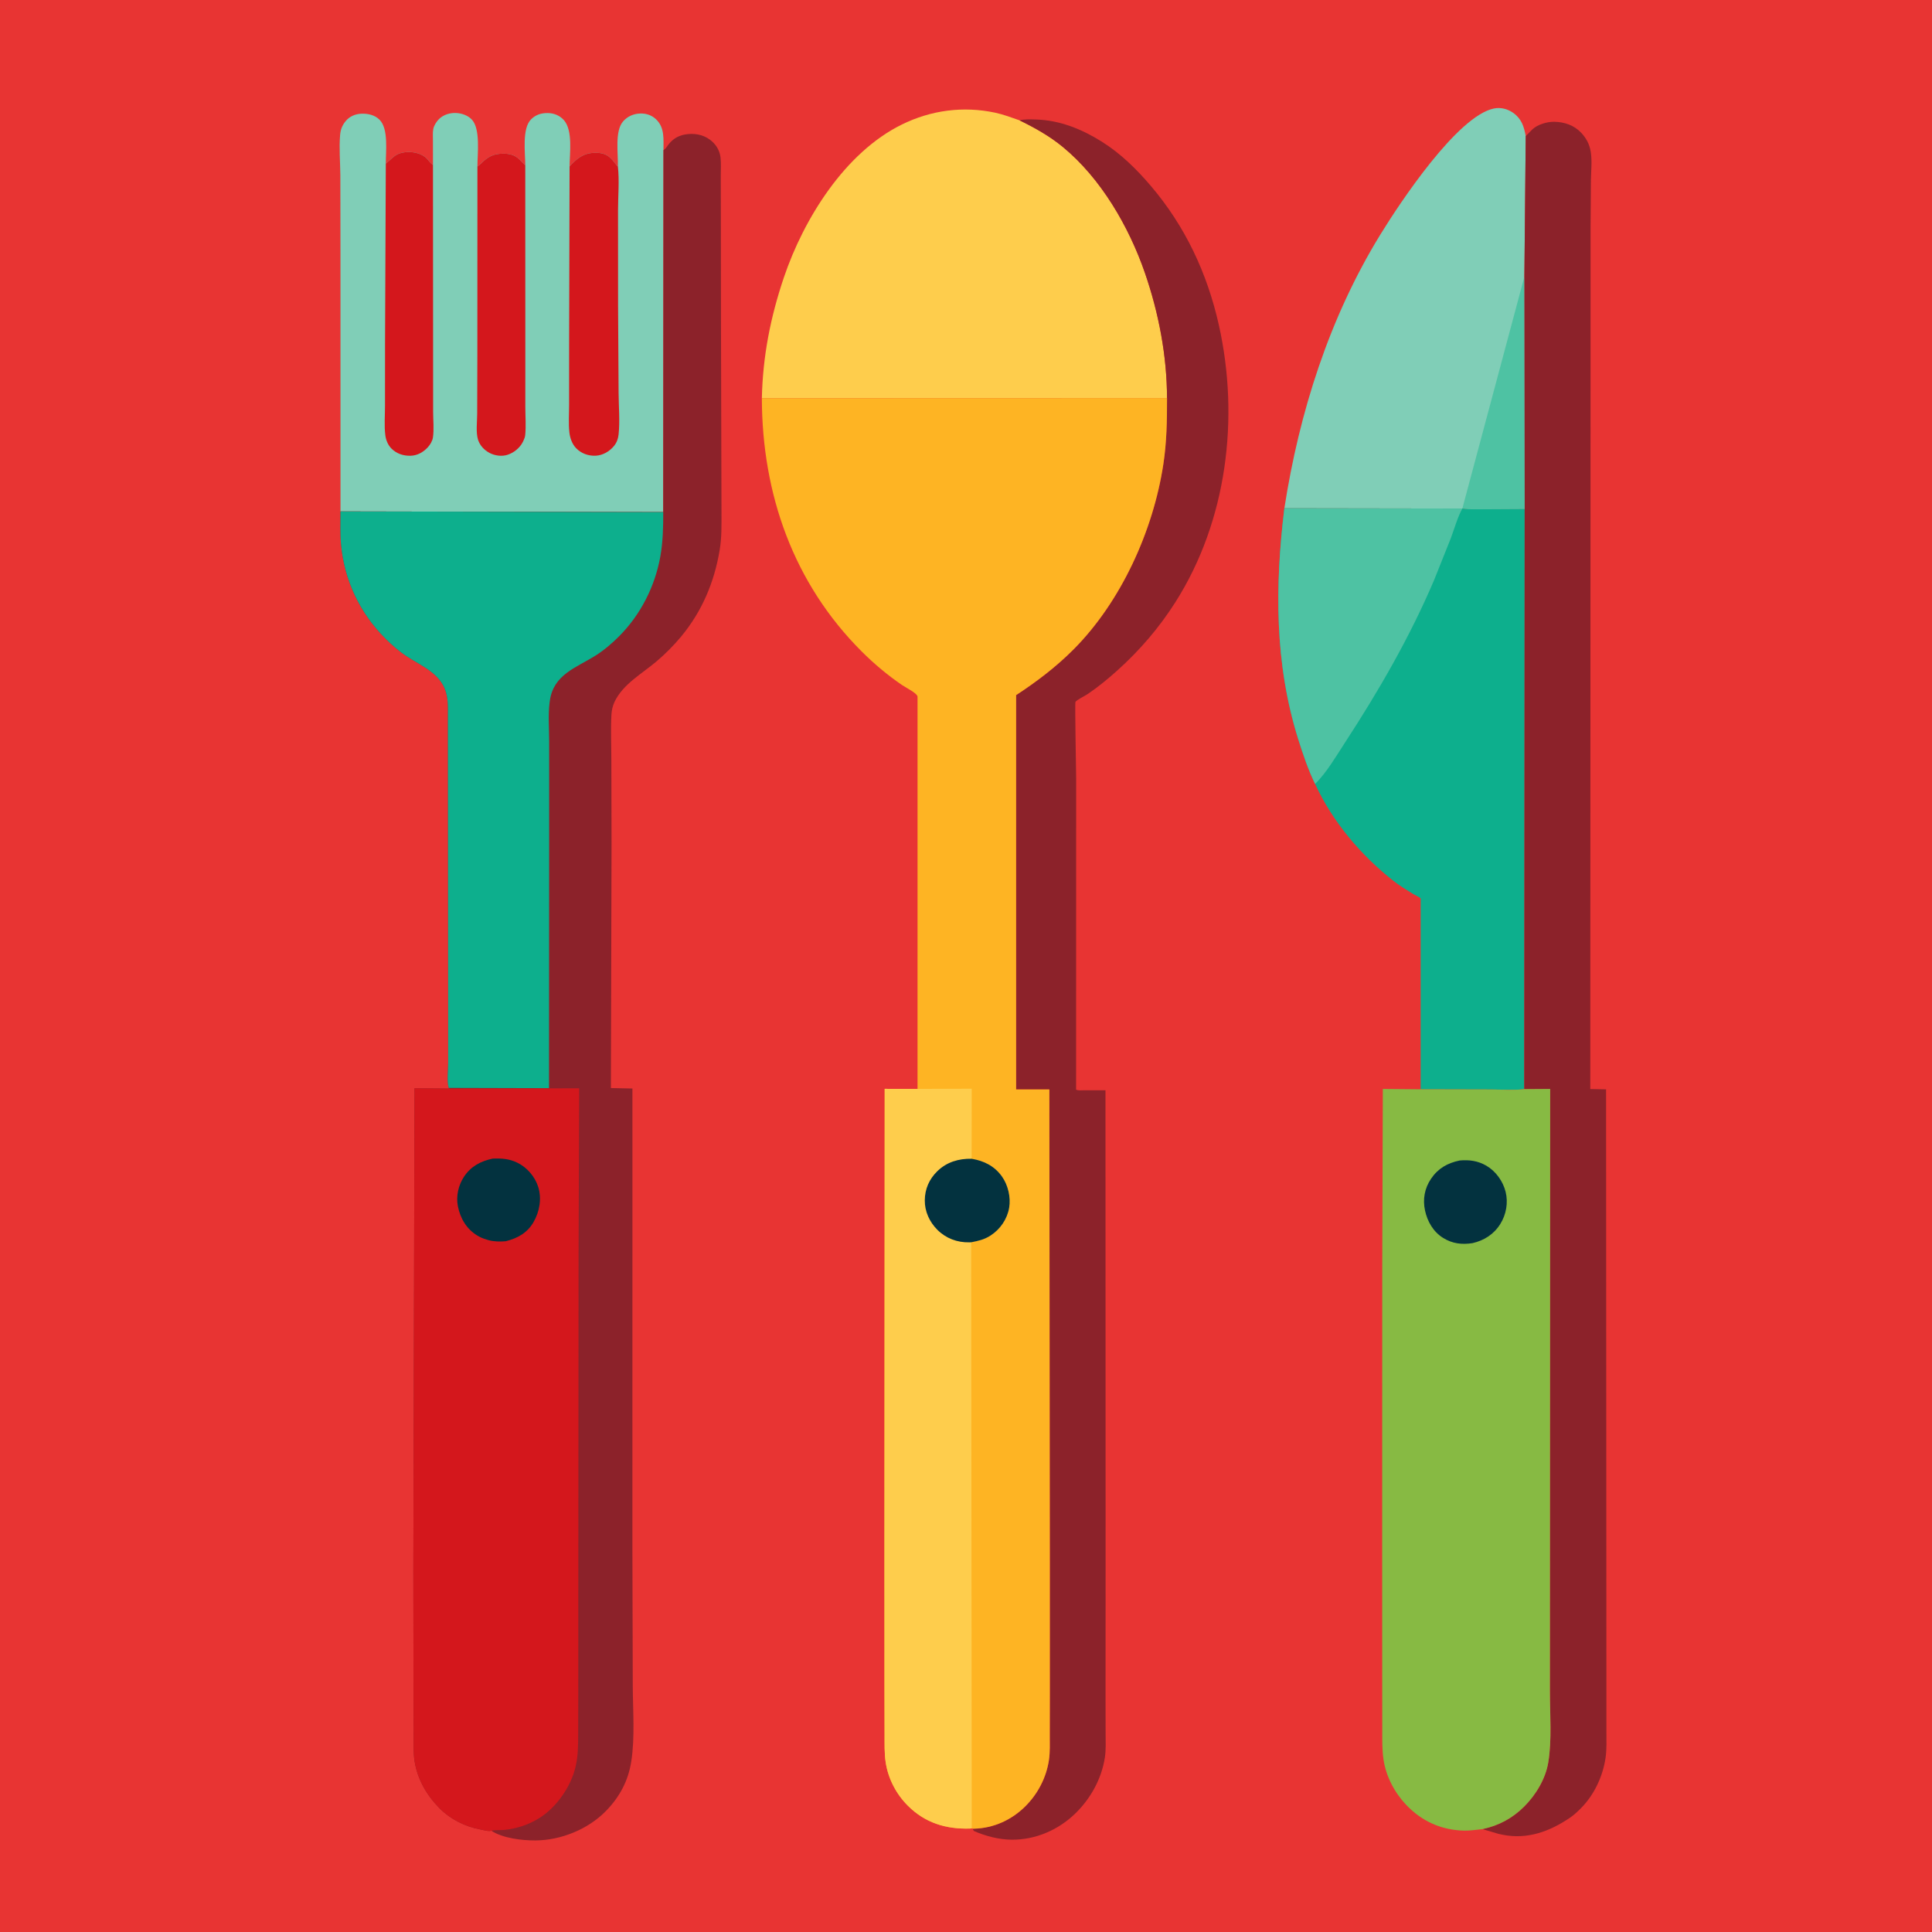 <svg version="1.1" xmlns="http://www.w3.org/2000/svg" style="display: block;" viewBox="0 0 2048 2048" width="1024" height="1024">
<path transform="translate(0,0)" fill="rgb(232,52,51)" d="M -0 -0 L 2048 0 L 2048 2048 L -0 2048 L -0 -0 z"/>
<path transform="translate(0,0)" fill="rgb(128,206,183)" d="M 1361.48 538.786 C 1377.19 437.296 1409.11 336.76 1463.12 248.812 C 1484.09 214.679 1545.03 122.771 1583.71 114.991 C 1590.82 113.562 1598.1 115.448 1603.96 119.57 C 1612.95 125.892 1615.44 134.045 1617.35 144.244 L 1615.91 293.249 L 1616.23 539.571 L 1577.23 539.793 C 1568.28 539.784 1559.03 540.28 1550.14 539.095 L 1361.48 538.786 z"/>
<path transform="translate(0,0)" fill="rgb(78,194,163)" d="M 1615.91 293.249 L 1616.23 539.571 L 1577.23 539.793 C 1568.28 539.784 1559.03 540.28 1550.14 539.095 L 1615.91 293.249 z"/>
<path transform="translate(0,0)" fill="rgb(254,205,76)" d="M 807.6 422.123 C 808.597 377.549 816.709 336.184 830.983 294 C 851.943 232.061 895.549 161.723 955.997 132.002 C 987.019 116.749 1021.04 112.257 1054.85 119.444 C 1063.64 121.312 1072.2 124.595 1080.67 127.526 C 1096.92 135.455 1112.65 144.251 1126.66 155.794 C 1167.14 189.13 1196.82 240.424 1213.71 289.429 C 1228.3 331.781 1237.01 377.107 1237.09 421.992 L 807.6 422.123 z"/>
<path transform="translate(0,0)" fill="rgb(140,34,42)" d="M 1080.67 127.526 C 1086.42 126.227 1092.15 126.509 1098 126.674 C 1123.48 127.389 1146.8 136.863 1168.17 150.307 C 1187.97 162.759 1204.77 179.27 1219.87 197 C 1256.38 239.847 1279.72 289.623 1292.01 344.406 C 1314.12 442.976 1300.72 552.096 1246.08 638.163 C 1228.71 665.519 1208.12 689.486 1184 711.102 C 1174.17 719.913 1163.7 728.496 1152.75 735.874 C 1150.11 737.647 1141.38 741.887 1140.03 744.066 C 1139.31 745.24 1140.74 817.543 1140.77 825.241 L 1140.71 1155.09 C 1143.07 1156.2 1146.03 1155.74 1148.61 1155.74 L 1171.85 1155.72 L 1171.99 1665.41 L 1171.92 1798.87 L 1172 1837.49 C 1172.01 1845.97 1172.49 1854.82 1171.18 1863.22 C 1167.68 1885.55 1156.4 1906.03 1140.41 1921.84 C 1122.33 1939.73 1097.65 1950.43 1072.22 1950.15 C 1058.58 1949.99 1044.99 1946.36 1032.5 1941.01 L 1031.23 1939.26 L 1032.71 1938.47 C 1053.26 1937.94 1072.38 1929.21 1086.86 1914.8 C 1100.19 1901.54 1109.23 1884.17 1111.95 1865.48 C 1113.2 1856.86 1112.77 1847.9 1112.8 1839.21 L 1112.88 1796.09 L 1112.86 1655.22 L 1112.36 1154.83 L 1077.12 1154.87 L 1077.13 736.85 C 1098.85 722.631 1119.38 707.042 1137.76 688.63 C 1188.36 637.933 1222.47 562.596 1233.19 492.085 C 1236.77 468.576 1237.13 445.695 1237.09 421.992 C 1237.01 377.107 1228.3 331.781 1213.71 289.429 C 1196.82 240.424 1167.14 189.13 1126.66 155.794 C 1112.65 144.251 1096.92 135.455 1080.67 127.526 z"/>
<path transform="translate(0,0)" fill="rgb(13,175,141)" d="M 1361.48 538.786 L 1550.14 539.095 C 1559.03 540.28 1568.28 539.784 1577.23 539.793 L 1616.23 539.571 L 1615.81 1154.52 C 1604.3 1155.93 1591.38 1154.88 1579.71 1154.89 L 1505.95 1154.71 L 1505.96 955.978 C 1505.96 955.798 1506.01 952.459 1505.98 952.423 C 1504.47 950.798 1500.17 949.007 1498.09 947.723 C 1490.95 943.317 1483.73 938.965 1477.12 933.779 C 1442.65 906.72 1412.52 871.013 1394.06 831.059 C 1386.71 815.836 1381.2 799.568 1376.15 783.46 C 1351.01 703.288 1351.47 621.32 1361.48 538.786 z"/>
<path transform="translate(0,0)" fill="rgb(78,194,163)" d="M 1361.48 538.786 L 1550.14 539.095 C 1545.01 548.43 1541.74 560.297 1538.01 570.345 L 1520.08 615.205 C 1494.33 675.66 1461.31 732.685 1425.46 787.63 C 1416.09 801.986 1406.24 819.012 1394.06 831.059 C 1386.71 815.836 1381.2 799.568 1376.15 783.46 C 1351.01 703.288 1351.47 621.32 1361.48 538.786 z"/>
<path transform="translate(0,0)" fill="rgb(140,34,42)" d="M 1617.35 144.244 L 1624.46 137.06 C 1630 131.889 1640 128.989 1647.5 129.1 C 1658.35 129.261 1668.62 132.741 1676.16 140.766 C 1681.46 146.413 1684.92 152.825 1686.16 160.5 L 1686.38 161.828 C 1687.76 171.123 1686.58 181.575 1686.44 191.027 L 1686.06 241.697 L 1686.03 434.5 L 1685.77 1154.44 L 1702.51 1154.76 L 1702.78 1650.63 L 1702.86 1793.15 L 1702.86 1835.53 C 1702.85 1844.71 1703.31 1854.18 1701.98 1863.28 C 1699.09 1883 1689.96 1902.56 1675.9 1916.75 C 1672.11 1920.57 1668.45 1924 1664 1927.02 C 1642.71 1941.42 1619.32 1950.03 1593.31 1945 L 1590 1944.29 L 1588.41 1943.96 L 1571.45 1938.94 C 1588.67 1935.26 1603.12 1927.56 1615.65 1915.08 C 1628.05 1902.73 1638.37 1885.68 1641.24 1868.21 C 1645.2 1844.09 1642.97 1816.88 1642.98 1792.38 L 1643.04 1654.68 L 1643.26 1154.33 L 1615.81 1154.52 L 1616.23 539.571 L 1615.91 293.249 L 1617.35 144.244 z"/>
<path transform="translate(0,0)" fill="rgb(135,186,67)" d="M 1505.95 1154.71 L 1579.71 1154.89 C 1591.38 1154.88 1604.3 1155.93 1615.81 1154.52 L 1643.26 1154.33 L 1643.04 1654.68 L 1642.98 1792.38 C 1642.97 1816.88 1645.2 1844.09 1641.24 1868.21 C 1638.37 1885.68 1628.05 1902.73 1615.65 1915.08 C 1603.12 1927.56 1588.67 1935.26 1571.45 1938.94 C 1565.05 1939.59 1558.41 1940.68 1551.98 1940.53 C 1527.95 1939.98 1507.28 1930.73 1490.73 1913.35 C 1478.36 1900.36 1469.28 1883.22 1466.6 1865.37 C 1464.99 1854.66 1465.28 1843.79 1465.26 1832.99 L 1465.22 1789.83 L 1465.17 1642.85 L 1465.24 1344.02 L 1465.85 1154.34 L 1505.95 1154.71 z"/>
<path transform="translate(0,0)" fill="rgb(3,50,63)" d="M 1547.24 1230.18 C 1557.38 1229.27 1566.57 1230.47 1575.52 1235.65 C 1585.6 1241.49 1593.21 1252.14 1596.01 1263.35 C 1598.88 1274.84 1596.68 1287.37 1590.43 1297.4 C 1583.62 1308.32 1573.34 1314.94 1560.92 1317.78 C 1549.64 1319.53 1539.64 1318.36 1529.75 1312.23 C 1519.41 1305.81 1513.12 1294.94 1510.59 1283.24 C 1508.02 1271.36 1510.09 1259.69 1516.95 1249.55 C 1524.47 1238.44 1534.39 1232.91 1547.24 1230.18 z"/>
<path transform="translate(0,0)" fill="rgb(128,206,183)" d="M 458.963 174.874 L 458.928 149.311 C 458.95 145.28 458.551 140.586 459.303 136.667 C 459.994 133.064 462.787 128.736 465.358 126.204 C 470.063 121.571 476.958 119.47 483.445 119.76 C 489.504 120.03 496.411 122.427 500.5 127.123 C 509.385 137.327 506.108 163.101 506.086 176.488 L 508 175.069 C 514.637 168.705 520.07 163.682 529.872 163.042 C 536.479 162.61 543.026 162.946 548.5 167.188 C 551.125 169.223 553.156 171.946 555.689 174.104 L 556.803 175.045 C 556.77 161.691 553.205 136.237 562.947 126.5 C 567.913 121.538 573.885 119.729 580.75 119.832 C 587.294 119.931 593.485 122.462 597.841 127.454 C 607.431 138.445 603.826 162.618 603.784 176.355 C 611.455 168.212 617.816 162.553 629.5 162.044 C 636.489 161.74 642.346 162.734 647.449 167.76 C 649.776 170.053 651.431 172.418 653.415 174.949 C 653.897 175.563 654.387 175.926 654.966 176.398 C 655.439 162.925 651.434 139.136 660.5 128.686 C 665.124 123.356 671.479 120.599 678.5 120.326 C 684.845 120.078 690.883 122.061 695.48 126.48 C 704.805 135.443 703.208 147.433 703.31 159.224 L 703.058 542.818 L 360.941 542.132 L 360.901 268.947 L 360.781 185.975 C 360.666 171.915 359.31 156.901 360.54 142.931 C 361.037 137.276 362.729 132.917 366.335 128.49 C 370.487 123.393 376.507 120.82 383 120.542 C 389.925 120.245 397.123 121.815 402.21 126.787 C 412.05 136.402 408.879 160.306 408.978 173.417 L 410.168 172.47 C 415.94 167.808 418.614 163.404 426.5 161.875 L 427.865 161.6 C 435.157 160.269 444.474 161.792 450.462 166.294 C 452.325 167.694 453.695 169.52 455.161 171.304 C 456.348 172.747 457.492 173.744 458.963 174.874 z"/>
<path transform="translate(0,0)" fill="rgb(212,23,28)" d="M 506.086 176.488 L 508 175.069 C 514.637 168.705 520.07 163.682 529.872 163.042 C 536.479 162.61 543.026 162.946 548.5 167.188 C 551.125 169.223 553.156 171.946 555.689 174.104 L 556.803 175.045 L 556.873 371.096 L 556.866 431.461 C 556.869 441.132 557.694 451.41 556.76 461 C 556.54 463.261 555.887 464.982 554.927 467 L 554.274 468.396 C 551.116 474.749 544.839 479.849 538.125 482.065 C 531.962 484.1 524.613 483.104 518.928 480.108 C 513.382 477.185 508.726 472.29 506.781 466.259 C 504.299 458.56 505.808 446.864 505.834 438.702 L 506.01 377.242 L 506.086 176.488 z"/>
<path transform="translate(0,0)" fill="rgb(212,23,28)" d="M 408.978 173.417 L 410.168 172.47 C 415.94 167.808 418.614 163.404 426.5 161.875 L 427.865 161.6 C 435.157 160.269 444.474 161.792 450.462 166.294 C 452.325 167.694 453.695 169.52 455.161 171.304 C 456.348 172.747 457.492 173.744 458.963 174.874 L 459.098 375.813 L 459.129 436.503 C 459.133 445.152 460.188 455.294 458.922 463.767 C 458.362 467.514 455.961 471.462 453.443 474.194 C 448.654 479.393 442.394 482.898 435.261 483.103 C 427.662 483.321 420.413 480.957 414.967 475.5 C 411.251 471.775 409.094 466.468 408.447 461.299 C 407.189 451.254 408.119 440.265 408.115 430.1 L 408.161 364.411 L 408.978 173.417 z"/>
<path transform="translate(0,0)" fill="rgb(212,23,28)" d="M 603.784 176.355 C 611.455 168.212 617.816 162.553 629.5 162.044 C 636.489 161.74 642.346 162.734 647.449 167.76 C 649.776 170.053 651.431 172.418 653.415 174.949 C 653.897 175.563 654.387 175.926 654.966 176.398 C 656.673 191.067 655.132 208.038 655.134 222.951 L 655.188 324.72 L 655.733 416.495 C 655.828 430.828 657.227 446.372 655.737 460.505 C 655.243 465.191 653.769 469.244 650.734 472.899 C 646.007 478.592 638.974 482.691 631.507 483.058 C 623.812 483.435 616.17 480.742 610.767 475.16 C 606.425 470.675 604.232 464.337 603.554 458.253 C 602.502 448.802 603.284 438.32 603.269 428.761 L 603.291 366.029 L 603.784 176.355 z"/>
<path transform="translate(0,0)" fill="rgb(254,180,35)" d="M 807.6 422.123 L 1237.09 421.992 C 1237.13 445.695 1236.77 468.576 1233.19 492.085 C 1222.47 562.596 1188.36 637.933 1137.76 688.63 C 1119.38 707.042 1098.85 722.631 1077.13 736.85 L 1077.12 1154.87 L 1112.36 1154.83 L 1112.86 1655.22 L 1112.88 1796.09 L 1112.8 1839.21 C 1112.77 1847.9 1113.2 1856.86 1111.95 1865.48 C 1109.23 1884.17 1100.19 1901.54 1086.86 1914.8 C 1072.38 1929.21 1053.26 1937.94 1032.71 1938.47 L 1030.08 1938.17 L 1028.02 1938.34 C 1002.64 1939.06 980.569 1932.33 962.387 1914.13 C 949.917 1901.65 941.446 1885.43 938.829 1867.9 C 937.405 1858.36 937.748 1848.58 937.694 1838.95 L 937.597 1794.57 L 937.542 1648.2 L 937.805 1154.22 L 972.615 1154.28 L 972.625 738.545 C 972.546 734.951 959.707 728.582 956.25 726.221 C 941.032 715.824 926.582 703.714 913.533 690.685 C 840.858 618.12 807.852 523.599 807.6 422.123 z"/>
<path transform="translate(0,0)" fill="rgb(254,205,76)" d="M 972.615 1154.28 L 1030.06 1154.08 L 1029.96 1228.32 C 1043.09 1230.51 1054.18 1236 1062.11 1247.11 C 1068.57 1256.15 1071.66 1269.35 1069.75 1280.31 C 1067.63 1292.47 1060.24 1303.15 1049.95 1309.78 C 1043.39 1314.02 1037.02 1315.44 1029.5 1316.87 L 1030.08 1938.17 L 1028.02 1938.34 C 1002.64 1939.06 980.569 1932.33 962.387 1914.13 C 949.917 1901.65 941.446 1885.43 938.829 1867.9 C 937.405 1858.36 937.748 1848.58 937.694 1838.95 L 937.597 1794.57 L 937.542 1648.2 L 937.805 1154.22 L 972.615 1154.28 z"/>
<path transform="translate(0,0)" fill="rgb(3,50,63)" d="M 1029.96 1228.32 C 1043.09 1230.51 1054.18 1236 1062.11 1247.11 C 1068.57 1256.15 1071.66 1269.35 1069.75 1280.31 C 1067.63 1292.47 1060.24 1303.15 1049.95 1309.78 C 1043.39 1314.02 1037.02 1315.44 1029.5 1316.87 L 1027.47 1316.93 C 1014.63 1317.2 1002.63 1312.68 993.586 1303.59 C 985.333 1295.29 980.206 1284.2 980.317 1272.41 C 980.43 1260.28 985.034 1249.82 993.73 1241.4 C 1003.73 1231.72 1016.36 1228.1 1029.96 1228.32 z"/>
<path transform="translate(0,0)" fill="rgb(140,34,42)" d="M 703.31 159.224 L 704.35 158.442 C 705.768 157.314 706.62 155.958 707.65 154.492 C 712.059 148.214 717.964 144.098 725.582 142.669 C 734.981 140.905 744.669 142.255 752.502 148.032 C 758.75 152.64 762.836 159.093 763.766 166.82 C 764.523 173.109 764.022 180.073 764.049 186.421 L 764.125 222.063 L 764.279 343.766 L 764.675 496.805 L 764.806 543.44 C 764.832 556.647 765.084 569.767 762.921 582.848 C 757.265 617.049 744.195 648.123 721.947 674.878 C 714.136 684.271 705.303 693.138 696 701.051 C 680.662 714.096 660.294 725.189 651.43 744.031 C 649.348 748.457 648.371 753.143 648.114 758.024 C 647.303 773.417 648.024 789.272 648.059 804.713 L 648.269 893.365 L 647.578 1153.38 L 670.409 1153.87 L 670.373 1642.13 L 670.758 1786.81 C 670.835 1812.91 673.195 1841.32 669.19 1867.12 C 665.983 1887.78 656.859 1904.86 642.233 1919.81 C 623.283 1939.17 594.634 1950.77 567.625 1950.94 C 553.33 1951.03 532.955 1948.63 520.787 1940.65 L 519.329 1940.93 C 516.336 1941.11 511.961 1939.8 508.958 1939.24 C 492.83 1936.25 477.343 1928.43 465.816 1916.74 C 452.178 1902.9 442.42 1886.02 439.438 1866.69 C 438.093 1857.97 438.474 1848.81 438.437 1840 L 438.346 1797 L 438.149 1665.85 L 439.405 1153.62 L 475.784 1153.93 L 475.696 1153.21 C 473.539 1146.08 475.07 1134.54 475.068 1126.87 L 475.051 1061 L 474.785 764.164 C 474.72 755.527 475.325 745.782 473.63 737.329 C 469.113 714.801 448.508 706.982 431.5 695.962 C 423.209 690.589 415.517 683.852 408.534 676.89 C 381.399 649.837 364.808 614.934 361.46 576.679 C 360.469 565.359 360.948 553.501 360.941 542.132 L 703.058 542.818 L 703.31 159.224 z"/>
<path transform="translate(0,0)" fill="rgb(13,175,141)" d="M 360.941 542.132 L 703.058 542.818 C 703.067 558.773 702.785 574.233 699.96 590.001 C 694.294 621.635 679.057 651.596 656.386 674.358 C 648.904 681.871 640.487 689.13 631.5 694.802 C 610.675 707.946 586.636 714.926 582.823 743 L 582.605 744.541 C 580.924 757.73 582.12 772.21 582.117 785.549 L 582.137 870.465 L 581.968 1153.5 L 475.696 1153.21 C 473.539 1146.08 475.07 1134.54 475.068 1126.87 L 475.051 1061 L 474.785 764.164 C 474.72 755.527 475.325 745.782 473.63 737.329 C 469.113 714.801 448.508 706.982 431.5 695.962 C 423.209 690.589 415.517 683.852 408.534 676.89 C 381.399 649.837 364.808 614.934 361.46 576.679 C 360.469 565.359 360.948 553.501 360.941 542.132 z"/>
<path transform="translate(0,0)" fill="rgb(212,23,28)" d="M 475.784 1153.93 L 613.957 1153.64 L 613.288 1332.85 L 613.031 1684.79 L 612.99 1797.52 L 612.895 1839.34 C 612.797 1850.33 612.841 1861.25 610.281 1872 L 609.9 1873.64 C 605 1894.21 589.694 1916.09 571.6 1927.29 C 560.338 1934.27 547.738 1938.49 534.573 1939.78 C 530.103 1940.21 525.105 1939.58 520.787 1940.65 L 519.329 1940.93 C 516.336 1941.11 511.961 1939.8 508.958 1939.24 C 492.83 1936.25 477.343 1928.43 465.816 1916.74 C 452.178 1902.9 442.42 1886.02 439.438 1866.69 C 438.093 1857.97 438.474 1848.81 438.437 1840 L 438.346 1797 L 438.149 1665.85 L 439.405 1153.62 L 475.784 1153.93 z"/>
<path transform="translate(0,0)" fill="rgb(3,50,63)" d="M 522.146 1228.18 C 531.528 1227.77 539.651 1228.29 548.326 1232.46 C 558.663 1237.43 567.212 1247.4 570.576 1258.34 C 574.381 1270.72 571.96 1284.38 565.549 1295.5 C 558.898 1307.03 548.58 1312.62 536.115 1315.76 C 530.116 1316.29 523.403 1316.22 517.609 1314.55 L 516 1314.05 C 512.246 1312.94 509.009 1311.63 505.688 1309.56 C 494.364 1302.51 487.99 1291.59 485.384 1278.71 C 483.233 1268.09 485.938 1256.18 491.942 1247.23 C 499.35 1236.19 509.511 1230.94 522.146 1228.18 z"/>
</svg>